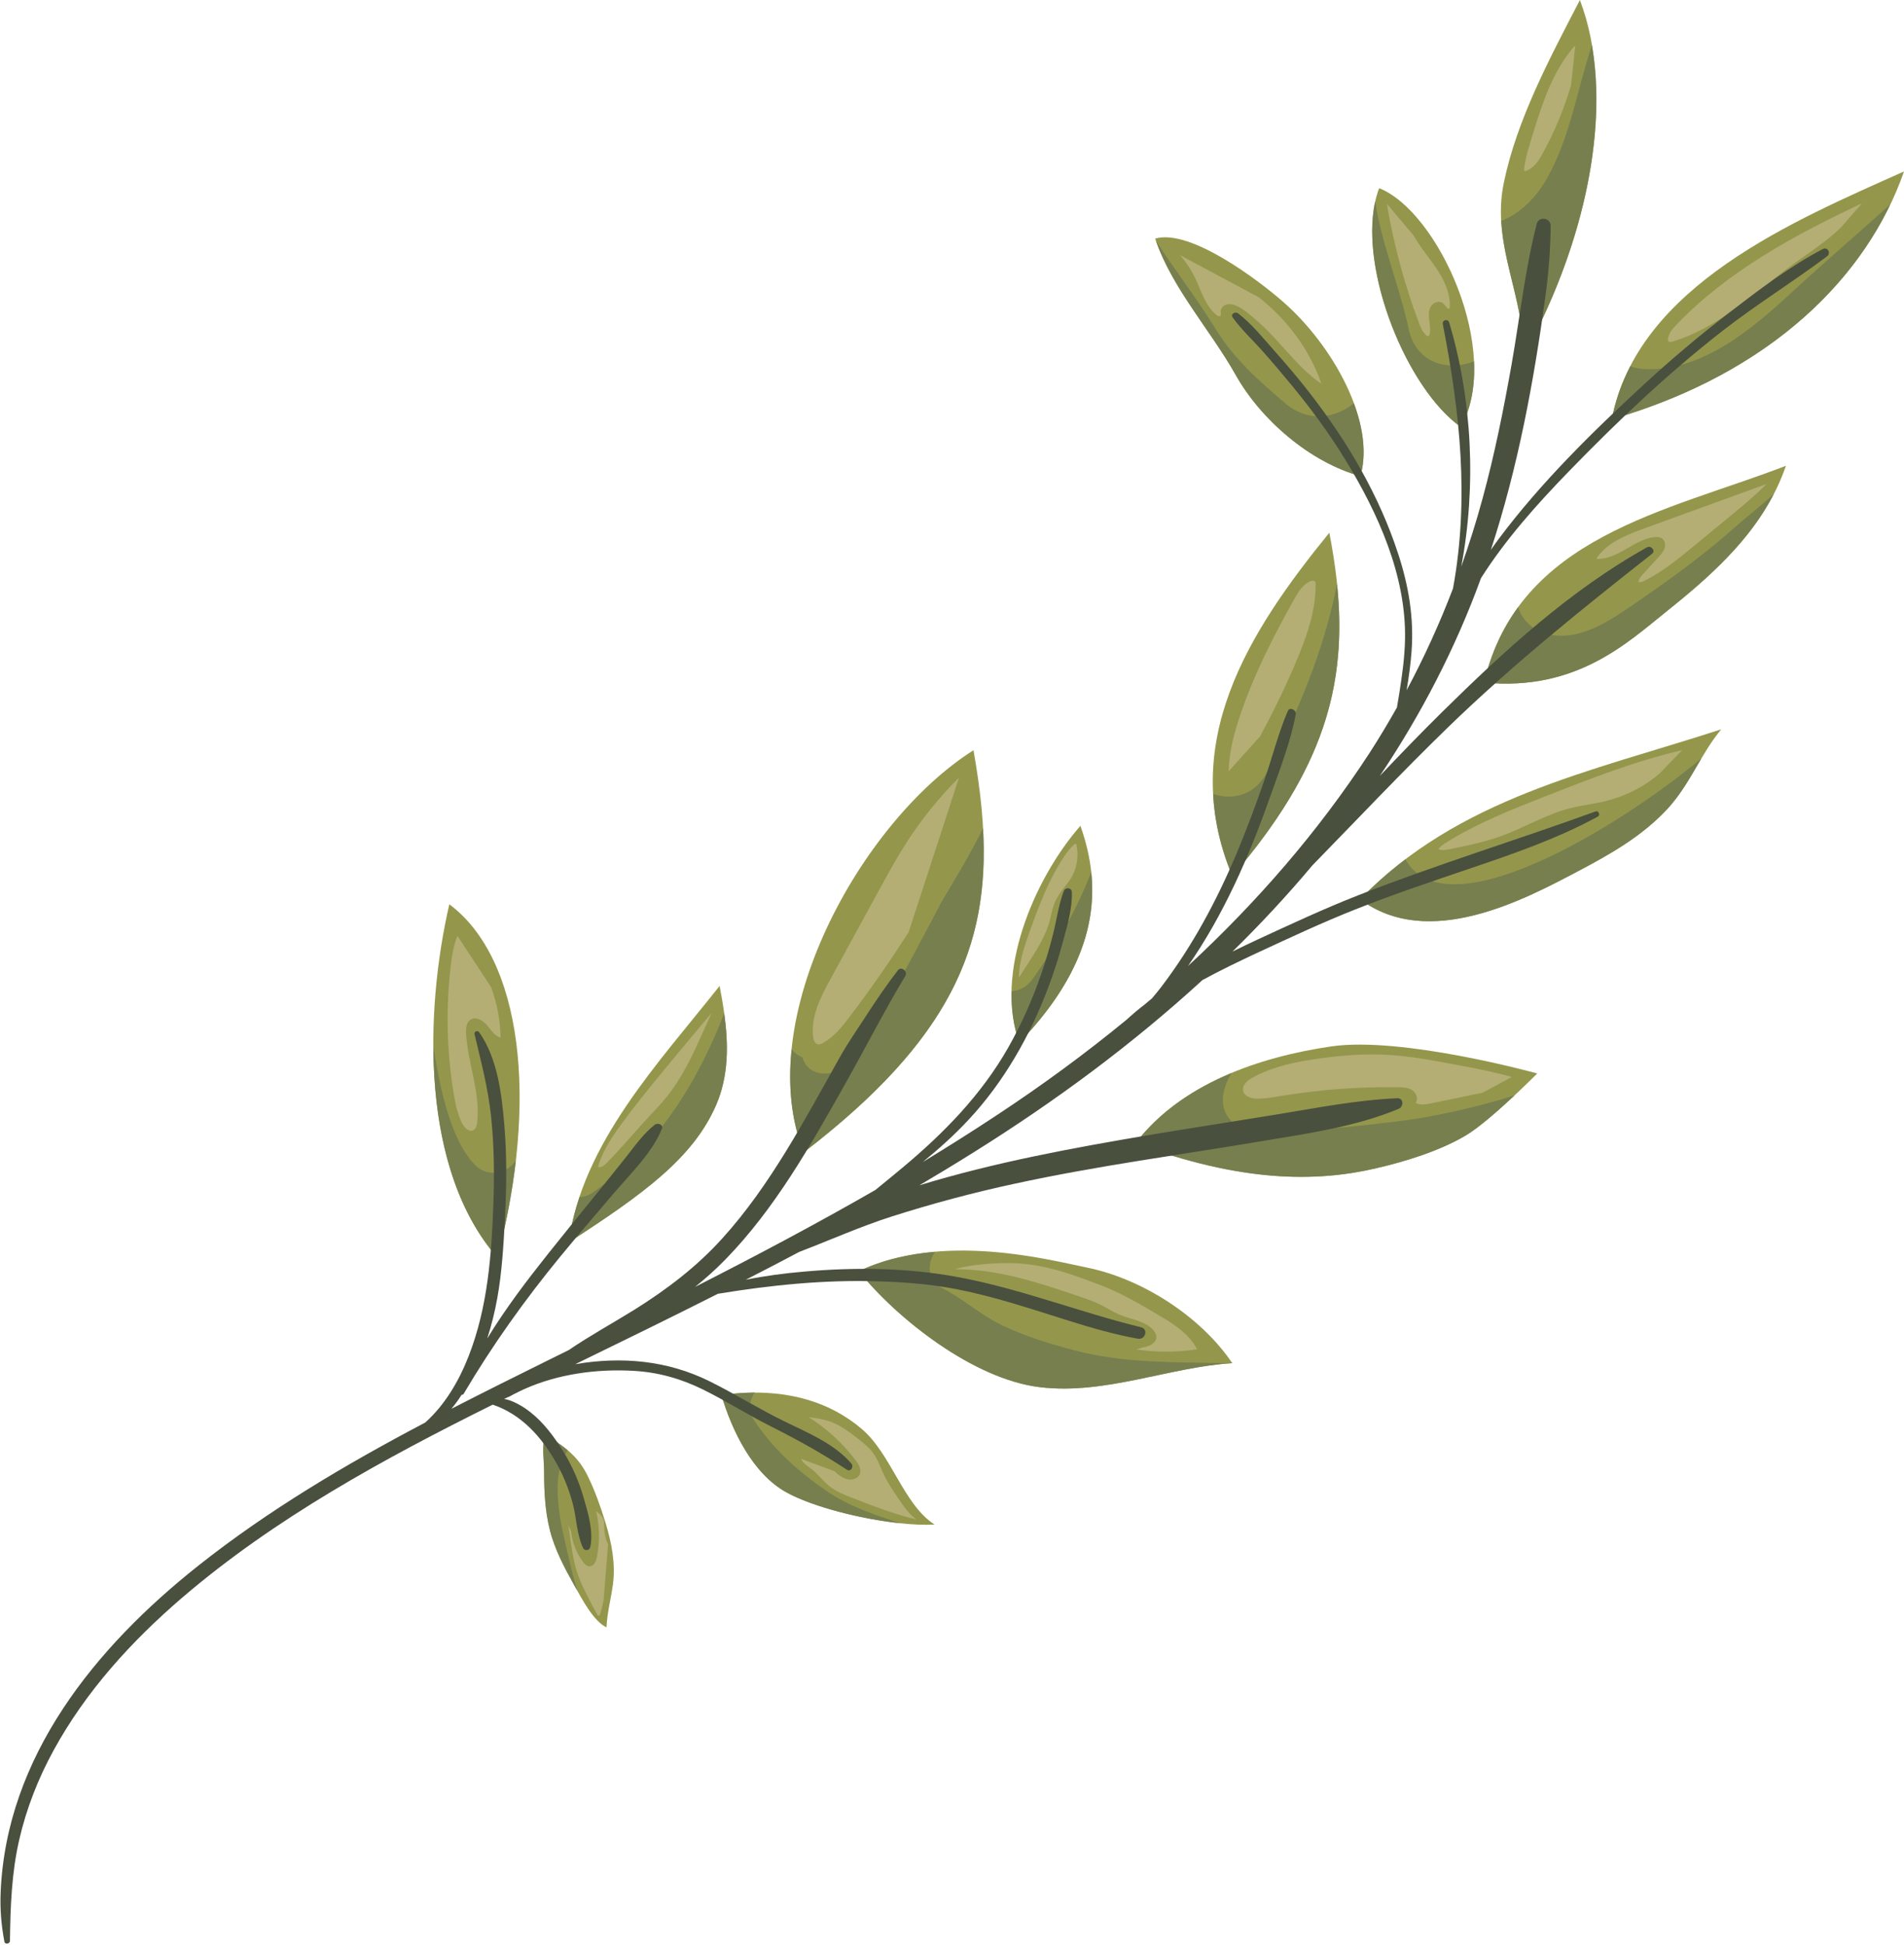 <?xml version="1.0" encoding="UTF-8"?><svg xmlns="http://www.w3.org/2000/svg" xmlns:xlink="http://www.w3.org/1999/xlink" height="1869.8" preserveAspectRatio="xMidYMid meet" version="1.1" viewBox="145.2 126.3 1830.5 1869.8" width="1830.5" zoomAndPan="magnify">
 <g id="surface1">
  <g id="change1_1"><path d="m917.94 1234.2c-50.74-127.1 54.83-318 163.16-386.59 27.1 152.79 6.3 256.29-163.16 386.59" fill="#94974b"/></g>
  <g id="change1_2"><path d="m1330 968.64c-53.1-127.22 14.9-233.93 93.2-330.16 23.5 121.14 8.2 211.95-93.2 330.16" fill="#94974b"/></g>
  <g id="change1_3"><path d="m1549.6 536.82c-55.3-39.46-103.2-164.8-78.5-229.58 56.4 22 118.9 157.26 78.5 229.58" fill="#94974b"/></g>
  <g id="change1_4"><path d="m1609.2 469.81c3.2-56.77-30.7-107.05-18.3-167.5 12.6-61.4 44.8-121.03 73.2-176 34.4 90.42 11.7 223.17-54.9 343.5" fill="#94974b"/></g>
  <g id="change1_5"><path d="m1572 782.51c33-140.4 175.8-164.26 290.2-208.37-20.6 59.56-66 100.97-114.3 139.61-37.7 30.1-87.2 77.51-175.9 68.76" fill="#94974b"/></g>
  <g id="change1_6"><path d="m1236.9 1225.5c43.5-57.1 118.5-82.9 188-93.1 68.4-10 198.2 26 198.2 26s-45.4 45.8-68.9 59.7c-24.8 14.7-58 25-86.7 31.6-57.7 13.3-128.9 13.4-230.6-24.2" fill="#94974b"/></g>
  <g id="change1_7"><path d="m1452.8 990.98c94.5-97.66 221.2-122.53 347.2-163.47-20 23.97-30.1 53.29-52.3 77.02-24.1 25.88-54.4 43.06-85.5 59.45-52.2 27.6-143.7 76.12-209.4 27" fill="#94974b"/></g>
  <g id="change1_8"><path d="m1694.8 529.39c24.4-128.31 176.3-191.35 280.9-238.25-35.3 101.57-128.6 194.04-280.9 238.25" fill="#94974b"/></g>
  <g id="change1_9"><path d="m1125.2 1128.7c-24.3-66.1 13.6-156.81 58.7-208.43 20.3 57.17 20.3 126.13-58.7 208.43" fill="#94974b"/></g>
  <g id="change1_10"><path d="m970.89 1348.5c36.61 45.7 110.41 103.9 174.01 111.5 62.7 7.6 124.7-19.4 185-23.1-30-44.5-86.3-81.1-139.8-91.9-36.3-7.4-139-34.6-219.21 3.5" fill="#94974b"/></g>
  <g id="change1_11"><path d="m1453.1 584.07c-48.5-13.36-95.7-54.2-119.9-97.29-24-42.72-61.8-84.14-77.4-131.1 33.7-9.73 99.4 40.16 122.9 60.75 47.7 41.65 89.3 115.59 74.4 167.64" fill="#94974b"/></g>
  <g id="change1_12"><path d="m623.39 1335.4c-74.03-84.7-70.1-236.3-46.21-339.66 70.19 52.36 85.91 188.46 46.21 339.66" fill="#94974b"/></g>
  <g id="change1_13"><path d="m691.91 1320.8c13.24-95.8 86.24-172.1 145.13-246.6 7.12 37.4 12.57 77.8-3.36 114.5-21.92 50.6-69.13 85.1-141.77 132.1" fill="#94974b"/></g>
  <g id="change1_14"><path d="m838.76 1467.6c10.04 33.8 29.86 75.8 62.98 93.8 32.97 18 103.26 32.9 141.96 30.7-30.1-19.4-41.5-67.8-70.22-92.1-30.41-25.8-74.41-40.9-134.72-32.4" fill="#94974b"/></g>
  <g id="change1_15"><path d="m669.34 1506c-3.48 10.3-1 24.7-1.01 35.4-0.02 18.9 0.91 37.6 5.52 56 4.77 19 14.43 37 23.92 53.9 6.32 11.3 18.03 34 30.55 39.6 0.57-14.2 4.31-27.4 6.18-41.5 2.62-19.8-1.3-39.8-7.11-58.9-4.59-15.1-9.89-30-16.71-44.2-8.21-17.1-19.34-27.8-41.34-40.3" fill="#94974b"/></g>
  <g id="change2_1"><path d="m1050.6 992.98c-2.4 4.58-4.8 9.12-7.2 13.72-25.3 47.5-50.01 96-81.17 140.1-10.9 15.4-39.69 17.1-45.54-3.8-3.99-1.7-7.66-4.4-10.42-7.7-3.53 34.9-0.38 68.8 11.67 98.9 140.26-107.8 178.66-197.4 172.36-311.66-11.8 24.18-26 47.58-39.7 70.44" fill="#777f4f"/></g>
  <g id="change2_2"><path d="m1363.9 867.68c-11.8 23.37-33.4 28.26-52.4 22.01 1.3 25.45 7.1 51.73 18.5 78.95 87.2-101.68 110.7-183.1 100.6-280.98-12.4 63.47-36.6 120.61-66.7 180.02" fill="#777f4f"/></g>
  <g id="change2_3"><path d="m1499.6 442.91c-9.1-41.95-25.8-80.82-32.3-122.99-14.9 67.28 30.4 179.87 82.3 216.9 10.1-18.04 13.8-40 12.7-63.14-24.6 9.82-55.5 2.36-62.7-30.77" fill="#777f4f"/></g>
  <g id="change2_4"><path d="m1632.5 297.73c-10 17.68-25.1 33.71-44 40.86 2.5 45.2 23.3 86.17 20.7 131.23 56.6-102.26 81.3-213.4 66.4-299.99-14.1 42.44-20.9 88.51-43.1 127.9" fill="#777f4f"/></g>
  <g id="change2_5"><path d="m1812.9 633.43c-28.6 25.53-59.6 48.09-91.2 69.82-24.8 17.11-57.1 41.19-89.4 32.41-14.6-3.98-23.7-13.66-27.6-25.59-14.6 20.09-26 43.81-32.7 72.45 88.7 8.74 138.2-38.67 175.9-68.78 40.6-32.45 79.1-66.93 102.6-112.44-12.5 11.53-26.3 22.03-37.6 32.13" fill="#777f4f"/></g>
  <g id="change2_6"><path d="m1481.8 1205.3c-44.6 5-98.4 12.2-142.8 3.7-14.3-2.7-20-18.5-17.6-31.1 1.4-7.4 4.2-13.9 7.8-19.9-36 15-68.8 36.7-92.3 67.5 101.7 37.6 172.9 37.5 230.6 24.2 28.8-6.6 61.9-16.9 86.7-31.6 12.9-7.6 32.2-24.7 47.1-38.6-39.1 12-77.7 21-119.5 25.8" fill="#777f4f"/></g>
  <g id="change2_7"><path d="m1496.4 952.45c-15.1 11.47-29.7 24.2-43.6 38.52 65.8 49.13 157.2 0.6 209.4-26.99 31.1-16.41 61.4-33.58 85.6-59.45 14-15.04 23.2-32.31 33.1-49.05-76.7 64.2-245.3 168.42-284.5 96.97" fill="#777f4f"/></g>
  <g id="change2_8"><path d="m1867.9 407.28c-37.4 34.68-86.7 76.53-141.3 73.87-5.1-0.25-9.8-1.2-14.1-2.62-8.1 15.73-14.2 32.61-17.7 50.84 136.2-39.51 225.1-117.7 267.6-206.43-31.4 28.25-63.5 55.7-94.5 84.34" fill="#777f4f"/></g>
  <g id="change2_9"><path d="m1137.2 1068.5c-5.2 7.1-12.3 10.3-19.4 10.8-0.4 17.2 1.8 34 7.4 49.4 59.6-61.9 74.2-116.4 69.1-163.91-14.4 36.81-33.7 71.41-57.1 103.71" fill="#777f4f"/></g>
  <g id="change2_10"><path d="m1324.6 1436.9c-49.1-1-98.8 0.3-146.8-12.4-23.6-6.3-48-13.6-70-24.4-20.1-9.7-36.5-25-56.4-35.1-15-7.5-15-23.7-7.3-35.1-24.8 2.1-49.96 7.5-73.21 18.6 36.61 45.7 110.41 103.9 174.01 111.5 62.7 7.6 124.7-19.4 185-23.1l-0.3-0.3c-1.6 0.2-3.2 0.3-5 0.3" fill="#777f4f"/></g>
  <g id="change2_11"><path d="m1381.2 514.31c-26.5-22.48-49.7-42.94-68.1-73-17.7-28.84-38.6-55.31-56.7-83.79 16 46.21 53.2 87.1 76.8 129.26 24.2 43.08 71.4 83.93 119.9 97.28 6-20.96 2.8-45.48-6.3-70.01-17.4 14.25-43.8 18.82-65.6 0.26" fill="#777f4f"/></g>
  <g id="change2_12"><path d="m602.16 1246.6c-24.75-24.8-34.43-78.3-39.93-111.4-0.16-1-0.27-2-0.43-2.9 0.37 75.2 16.51 151.6 61.59 203.1 8.39-32 14.29-63.3 17.74-93.3-8.52 12.8-27.02 16.5-38.97 4.5" fill="#777f4f"/></g>
  <g id="change2_13"><path d="m715.01 1272.9c-4.33 3-8.6 4.2-12.64 4.3-4.71 14.1-8.39 28.6-10.46 43.6 72.63-47 119.85-81.5 141.77-132.1 12.25-28.2 11.84-58.7 7.77-88.2-26.14 67.9-65.31 130.3-126.44 172.4" fill="#777f4f"/></g>
  <g id="change2_14"><path d="m939.1 1559.3c-27.08-18.7-50.98-40.2-69.17-67.8-5.59-8.4-4.31-18.6 0.83-26.3-10.11 0.1-20.78 0.8-32 2.4 10.04 33.8 29.86 75.8 62.98 93.8 24.85 13.6 70.88 25.4 108.66 29.4-24.76-8.3-48.63-15.9-71.3-31.5" fill="#777f4f"/></g>
  <g id="change2_15"><path d="m692.02 1624.2c-6.78-29.6-19.81-75.6-1.04-103.5-5.83-4.9-12.84-9.7-21.63-14.7-3.49 10.3-1.01 24.7-1.02 35.4-0.03 18.9 0.91 37.6 5.52 56 4.77 19 14.43 37 23.92 53.9 0.73 1.3 1.55 2.8 2.43 4.4-3.35-11.2-6.02-22-8.18-31.5" fill="#777f4f"/></g>
  <g id="change3_1"><path d="m1659.6 170.48c-0.9 0.49-1.6 1.32-2.3 2.12-20.2 23.99-29.9 54.85-39.1 84.83-3.2 10.28-6.4 20.65-7.7 31.33-0.1 0.57-0.1 1.23 0.3 1.65 0.5 0.57 1.5 0.31 2.2-0.02 2.8-1.33 5.5-3.18 7.7-5.43 3.1-3.13 5.3-6.99 7.4-10.84 11.6-20.88 20.8-43.09 27.5-66l4-37.64" fill="#b4ae75"/></g>
  <g id="change3_2"><path d="m1935.2 321.83c-64.6 30.44-128.8 65.04-178.2 116.62-3.8 3.96-7.7 8.42-8.1 13.87-0.1 0.68-0.1 1.4 0.3 1.96 0.7 1.08 2.4 0.84 3.7 0.47 22.3-6.56 42.7-18.74 61.6-32.42s36.6-28.94 55.5-42.66c15.4-11.22 31.7-21.47 45.3-34.94l19.9-22.9" fill="#b4ae75"/></g>
  <g id="change3_3"><path d="m1478.5 322.23c6.6 39.17 17 77.69 31 114.88 1 2.59 2 5.18 3.4 7.51 1 1.51 2.2 2.92 3.5 4.13 0.5 0.47 1.2 0.95 1.9 0.8 0.8-0.16 1.1-1.05 1.3-1.84 1.1-4.32 0.2-8.83-0.3-13.25-0.6-4.41-0.9-9.13 1.2-13.04 2.2-3.91 7.5-6.4 11.3-4.06 2.1 1.31 3.2 3.76 5.1 5.37 0.3 0.24 0.6 0.46 0.9 0.45 0.9-0.02 1.1-1.04 1.2-1.82 0.6-13.01-5.2-25.48-12.4-36.32s-15.9-20.72-22.2-32.11l-25.9-30.7" fill="#b4ae75"/></g>
  <g id="change3_4"><path d="m1279.6 371.59c5.8 6.54 10.6 13.84 14.4 21.67 6.1 12.58 10 27.1 20.8 35.94 1 0.84 2.5 1.62 3.6 0.77 1-0.85 0.5-2.46 0.4-3.78-0.3-3.27 2.4-6.24 5.6-7.12 3.1-0.89 6.5-0.09 9.5 1.2 4.6 1.98 8.7 5.04 12.5 8.21 6.4 5.14 12.4 10.63 18.1 16.41 16.9 17.05 31.2 36.96 51.1 50.34-11.4-32.84-32.9-61.6-60.2-83.08l-75.8-40.56" fill="#b4ae75"/></g>
  <g id="change3_5"><path d="m1326.4 867.88c0.5-19.41 5.7-38.41 12.1-56.76 13.1-38.03 31.5-74.05 51.2-109.13 3.8-6.71 8.1-13.83 15.2-16.79 1.6-0.66 3.7-0.93 4.7 0.47 0.5 0.74 0.5 1.74 0.5 2.66-0.1 4.49-0.3 8.98-0.8 13.46-2.1 20-9.1 39.13-16.8 57.72-10.5 25.5-22.8 50.16-35.7 74.52l-30.4 33.85" fill="#b4ae75"/></g>
  <g id="change3_6"><path d="m1124.7 1066.3c0.3-15.5 5.5-30.5 10.7-45.1 8.8-24.59 18.2-49.35 32.7-71.12 2.9-4.38 6.1-8.66 10.1-12.11 0.3-0.26 0.6-0.53 1-0.47 0.6 0.1 0.8 0.72 0.9 1.24 2.4 10.92 0.4 22.76-5.5 32.27-2.8 4.47-6.4 8.39-9.4 12.67-2.9 4.02-5.4 8.38-7 13.05-1.7 4.77-2.5 9.87-3.8 14.77-3.8 14.3-11.9 27.1-19.9 39.6l-9.8 15.2" fill="#b4ae75"/></g>
  <g id="change3_7"><path d="m1067.2 873.87c-19.1 19.11-36.2 40.28-50.8 63.04-9.4 14.73-17.81 30.12-26.2 45.48-15.43 28.21-30.88 56.51-46.32 84.81-9.53 17.4-19.36 36.4-16.92 56.1 0.36 2.8 1.32 6 3.97 6.9 1.96 0.6 4.07-0.3 5.86-1.3 10.53-6 18.26-15.8 25.59-25.5 19.84-26.1 38.52-53.1 56.32-80.7l48.5-148.83" fill="#b4ae75"/></g>
  <g id="change3_8"><path d="m829.38 1100.1c-10.07 12-20.14 24.1-30.21 36.2-18.73 22.5-37.48 45-54.9 68.5-9.9 13.4-19.54 27.4-24.17 43.4 2.97 1 5.97-1.3 8.19-3.6 14.15-14.3 26.96-29.8 40.62-44.5 5.95-6.5 12.07-12.7 17.54-19.6 13.73-17.1 23.43-37.3 32.49-57.3l10.44-23.1" fill="#b4ae75"/></g>
  <g id="change3_9"><path d="m584.97 1026.1c-3.8 9.4-5.34 19.5-6.5 29.6-4.7 40.6-3.69 81.9 2.96 122.2 1.62 9.9 3.64 19.9 8.26 28.8 2.1 4 6.51 8.4 10.57 6.2 2.59-1.3 3.36-4.6 3.69-7.5 3.3-28.6-9.05-56.7-10.67-85.4-0.29-4.9 0.2-10.8 4.36-13.4 5.09-3.2 11.79 0.7 15.7 5.3 3.9 4.6 7.28 10.4 13.07 12.1-0.2-16.5-3.31-32.9-8.96-48.4l-32.48-49.5" fill="#b4ae75"/></g>
  <g id="change3_10"><path d="m691.71 1592.6s3.12 27.4 7.19 41.8c4.12 14.6 13.31 30.7 20.4 44.1 0.29 0.6 0.66 1.1 1.27 1.3 0.98 0.1 1.55-1.1 1.79-2 1.01-4.1 2.07-8.1 3.05-12.2l4.37-54.6c-2.71-5.5-3.7-11.8-3.81-17.9-0.03-1.7 0.04-3.5-0.38-5.1-0.97-3.8-4.2-6.4-7.25-8.8 3.39 14.4 3.65 29.6 0.75 44.2-0.79 4-2.78 8.7-6.83 8.9-2.88 0.1-5.17-2.3-6.85-4.7-6-8.3-10.07-18.2-11.03-28.4l-2.67-6.6" fill="#b4ae75"/></g>
  <g id="change3_11"><path d="m915.33 1528.9c2.1 4.6 6.9 7.3 10.9 10.5 5.78 4.7 10.23 10.8 15.99 15.5 6.75 5.4 14.97 8.7 23.05 11.8 20.01 7.8 40.13 15.6 61.03 20.5-7.2-5.1-12.3-12.6-17.2-19.8-5.2-7.7-10.39-15.3-14.34-23.7-3.3-6.9-5.74-14.3-10.29-20.6-3.88-5.2-9.1-9.4-14.27-13.4-7.8-6.1-15.78-12.2-24.99-15.9-7.17-2.8-14.85-4-22.51-4.9 17.41 10.8 32.62 25 45.04 41.3 2.95 3.8 5.88 8.7 4.14 13.3-1.73 4.5-7.6 6.2-12.29 5-4.7-1.3-8.78-4.4-12.33-7.7l-31.93-11.9" fill="#b4ae75"/></g>
  <g id="change3_12"><path d="m1259 1390.7c-18.7-11.1-37.5-22.1-57.9-29.6-20.5-7.6-51.7-20.4-85.9-20.4s-52 5.9-52 5.9c41.3-0.3 81.2 13.1 120.3 26.4 6.9 2.4 13.8 4.7 20.3 8 6.1 3.1 11.7 6.8 18 9.4 11.6 4.8 26 6 33.3 16.2 0.9 1.3 1.7 2.8 1.9 4.4 0.5 4.1-3.2 7.6-7.1 9.2-3.8 1.5-8.1 1.8-11.9 3.6 19.2 2.8 38.8 2.7 58-0.2-7.5-14.9-22.6-24.4-37-32.9" fill="#b4ae75"/></g>
  <g id="change3_13"><path d="m1598.6 1161.8c-17.5-5-35.4-8.4-53.3-11.7-23.2-4.4-46.5-8.8-70.1-9.8-20.7-0.8-41.5 0.9-62.1 3.8-21.9 3-44.1 7.5-63.5 18.2-5 2.7-10.4 7.2-9.2 12.7 1.1 5.9 8.5 7.8 14.5 7.6 7.5-0.1 15-1.4 22.4-2.7 36.9-6 74.3-8.8 111.6-8.3 4.8 0 9.9 0.2 13.9 2.8s6.3 8.5 3.4 12.3c4.5 2.4 9.9 1.4 14.9 0.4l49.5-10.2 28-15.1" fill="#b4ae75"/></g>
  <g id="change3_14"><path d="m1762.3 847.6c-45.6 10.57-89.3 27.76-132.8 44.89-31.8 12.51-63.7 25.13-92.8 43.17-3.2 2-6.4 4.13-8.8 7.1 3.5 1.45 7.5 0.72 11.2-0.03 16.7-3.4 33.5-6.82 49.5-12.66 22.1-8.02 42.4-20.52 65-26.42 11.8-3.06 23.9-4.29 35.7-7.25 19.2-4.85 37.5-14.11 52.3-27.29l20.7-21.51" fill="#b4ae75"/></g>
  <g id="change3_15"><path d="m1843.5 591.68c-11.1 11.2-23.3 21.27-35.5 31.31-11.7 9.62-23.4 19.22-35 28.83-14.8 12.15-29.7 24.41-46.9 32.84-1.7 0.84-3.7 1.68-5.6 1.22 0.1-2.82 2.1-5.16 4-7.25 5.1-5.54 10.1-11.09 15.2-16.62 2.3-2.54 4.7-5.19 5.8-8.44 1.1-3.26 0.5-7.32-2.2-9.41-2.1-1.6-4.9-1.73-7.5-1.45-10 1-18.9 6.57-27.6 11.62-8.7 5.06-18.3 9.9-28.3 9.26 9.3-14.72 26.7-21.93 43-28.1l120.6-43.81" fill="#b4ae75"/></g>
  <g id="change4_1"><path d="m1897.5 365.77c-32.1 16.96-61.7 39.51-90.4 61.57-28.2 21.67-55.4 44.59-81.5 68.67-49.7 45.74-99.2 94.46-139.7 148.63-2.5 3.41-5 6.87-7.4 10.38 26-79.33 41.3-161.59 52.5-244.21 3.1-22.59 4.8-44.72 5-67.51 0-7.64-11.5-9.36-13.4-1.82-11.3 44.31-16.2 89.86-24.1 134.85-7.7 43.36-16.3 86.5-27.9 129.02-6 22.27-13 44.22-20.6 65.86 14.7-77.15 10.6-160.85-11.6-234.96-1.2-3.91-6.9-2.27-6.1 1.66 16.7 85.2 25.5 168.89 9.8 254.22-12.8 33.52-27.7 66.22-44.6 97.88 2.1-12.51 3.9-25.11 4.8-37.75 2.3-31.94-2.8-62.54-12.7-92.88-18.3-56.44-48.6-107.9-84.8-154.68-10.6-13.66-21.7-26.86-33.2-39.75-11.3-12.73-22.6-26.94-36.1-37.38-2.7-2.04-7.6 0.63-5.2 3.96 8 11.18 18.3 20.77 27.5 30.98 9.9 11.09 19.5 22.42 29 33.93 18.9 22.94 36.5 46.85 52 72.21 31.2 50.96 58.3 111.08 57.2 171.89-0.3 17.35-2.7 34.5-5.4 51.6-0.8 4.81-1.6 9.61-2.4 14.4-8.4 14.83-17.1 29.48-26.4 43.81-49.4 75.85-108.6 143.75-174.5 204.75 34.1-48.9 58.7-105.18 78.3-160.87 9.3-26.25 20.1-53.51 25.3-80.88 0.9-4.35-5.7-7.99-7.7-3.28-9.1 21.36-14.8 44.34-22.4 66.29-8.3 23.85-17.1 47.58-26.9 70.85-19.1 45.29-42.4 88.79-72.2 127.89-2.9 3.8-5.9 7.4-8.9 11-2.2 1.9-4.6 3.8-6.9 5.8-6.1 4.6-11.9 9.6-17.6 14.8-39.8 32.7-81.4 63.2-124.5 91.6-23.5 15.6-47.4 30.6-71.5 45.3 15.3-12.5 30.1-25.7 43.7-40.3 34.1-36.4 59.2-80.6 76.8-127.1 5.5-14.5 10.3-29.4 14.3-44.5 4.1-15.1 9.1-31.7 8.6-47.55-0.2-4.66-6.2-5.13-7.8-1.05-5 13.15-6.8 27.7-10.3 41.4-3.2 12.8-7 25.5-11.3 38-8.4 24.6-19 48.4-31.8 71-25.9 45.5-61.8 82.2-101.8 115.6-8.6 7.2-17.25 14.2-25.9 21.3-56.84 32.7-114.87 63.4-173.37 93.2 9.99-8 19.62-16.6 28.71-25.9 48.09-49.2 82.07-109.7 115.62-169.3 19.49-34.6 37.34-69.7 57.84-103.8 2.6-4.3-3.9-9.6-7.1-5.5-10.35 13.4-19.89 27.3-29.09 41.5-9.3 14.3-18.98 28.2-27.34 43.1-16.89 30.1-33.36 60.5-51.48 89.9-18.09 29.4-37.85 57.9-61.09 83.5-24.71 27.3-53.05 48.8-84.15 68.3-21.13 13.1-42.89 25-63.32 38.9-6.21 3.1-12.41 6.1-18.6 9.2-31.46 15.6-62.97 31.2-94.25 47.3 3.55-4.2 6.81-8.7 9.82-13.5 0.71 0.1 1.48-0.1 2.01-1 27.44-46.5 58.75-90.3 92.95-132 16.82-20.5 34.26-40.6 51.42-60.8 16.07-18.9 36.58-38.5 46.14-61.8 1.76-4.3-4.09-6.1-6.84-4-10.91 8.6-19.13 20.3-27.63 31.1-8.06 10.2-16.23 20.3-24.43 30.4-16.76 20.7-33.57 41.3-50.12 62.1-20.92 26.3-41.4 53.2-58.88 81.9 4.06-12.6 7.28-25.5 9.63-38.6 4.54-25.1 5.99-50.8 7.36-76.2 1.64-30.3 1.97-60.8-0.61-91.1-2.53-29.7-6.56-63.4-24.08-88.5-1.56-2.2-5.16-0.9-4.49 1.9 6.24 26.1 12.96 51.7 15.83 78.5 3 27.9 3.26 56.2 2.27 84.3-1.78 49.9-5.49 99.9-23.84 146.8-9.17 23.5-22.67 46.7-41.68 63.7-76.31 40.2-150.67 84.1-218.39 137.8-98.56 78.2-184.55 183.3-189.82 314.3-0.64 16.1 0.64 31.1 3.61 47 0.58 3 5.32 2.2 5.36-0.8 0.4-32.4 1.55-64.9 8.78-96.6 6.9-30.3 18.27-59.3 33.15-86.5 30.98-56.7 74.73-104.8 123.5-146.7 89.23-76.5 193.64-133.5 298.72-185.7 27.39 9.3 46.57 30.6 60.78 55.5 7.14 12.5 12.43 25.8 16.16 39.7 3.71 13.9 3.77 29.9 10.02 42.8 1.37 2.9 6.07 2.2 6.74-0.8 3.41-15.2-2.2-33.5-6.42-48.1-4.49-15.5-10.99-30.4-19.47-44.1s-18.8-27.7-31.55-37.7c-5.55-4.4-11.52-8.1-18.09-10.7-2.5-1.1-4.88-1.6-7.24-2.1 1.25-0.6 2.51-1.2 3.77-1.8 0.2-0.1 0.38 0 0.58-0.1 3.29-1.9 6.7-3.5 10.09-5.2 1.53-0.7 3.07-1.5 4.59-2.2 32.64-14.7 69.98-19.7 105.33-17.7 23.68 1.3 45.63 7.5 66.91 18 22.47 11.1 43.59 24.6 66 35.8 25.07 12.6 48.74 25.8 72.16 41.2 3.68 2.5 7.05-2.7 4.47-5.8-16.63-19.4-42.51-29.9-65.01-40.9-24.22-11.9-47.09-26.2-71.24-38.2-40.73-20.2-84.8-24.1-129.25-16.5 45.81-22.3 91.62-44.7 137.15-67.7 50.59-8.3 101.26-13.5 152.75-12 21.65 0.6 43.55 2.1 64.95 5.5 29.6 4.8 58.4 13.2 86.9 22.1 32.7 10.1 65.3 21.6 99.1 27.6 7.2 1.3 10.4-9.2 3.1-11-59.7-14.6-117.5-37.7-178-48.6-47.9-8.7-97.74-9.2-146.06-4.9-18.93 1.6-37.57 4.1-55.96 7.8 17.23-8.8 34.38-17.7 51.48-26.8 29.59-11.3 58.54-24.3 88.84-34 38.9-12.4 78.2-22.9 118.1-31.5 79.6-17.3 160.3-27.9 240.5-41.4 43.2-7.2 88-13.6 128.7-30.6 5-2.1 5.1-10.5-1.3-10.2-39.1 1.7-78 9.4-116.5 15.7-40.3 6.6-80.7 12.8-121 19.5-74.6 12.6-149.5 26.4-221.9 48.5 17.4-10.3 34.8-20.8 52-31.6 78.1-48.8 152.5-103.7 220.1-165.7 17.3-9.4 35.1-18 52.9-26.3 31.1-14.4 62.2-29 94-41.6 37.2-14.79 75.2-27.44 113.1-40.32 41.2-14 81.8-28.11 120.1-48.94 2.7-1.45 0.8-6.06-2.1-4.99-75.8 27.55-153.2 51.17-228.3 80.64-32.5 12.73-64.1 27.51-95.8 42.11-8.4 3.9-16.7 7.9-25 12 26.9-26.4 52.6-54 76.9-82.98 43.4-44.46 86-89.67 130.6-132.95 61.8-59.95 128.4-113.38 195.9-166.56 3.7-2.85-1-8.33-4.8-6.22-73.7 41.04-137.1 99.26-196.9 158.22-20.4 20.13-40.3 40.73-60 61.54 39.8-59.34 72.7-122.76 97.2-190.08 23.6-37.24 53.6-70.8 83.9-102.07 47-48.51 96-95.05 149.4-136.53 32.2-24.97 66.8-46.39 99.3-70.72 4.2-3.09 0.7-9.6-4.1-7.08" fill="#49503e"/></g>
 </g>
</svg>